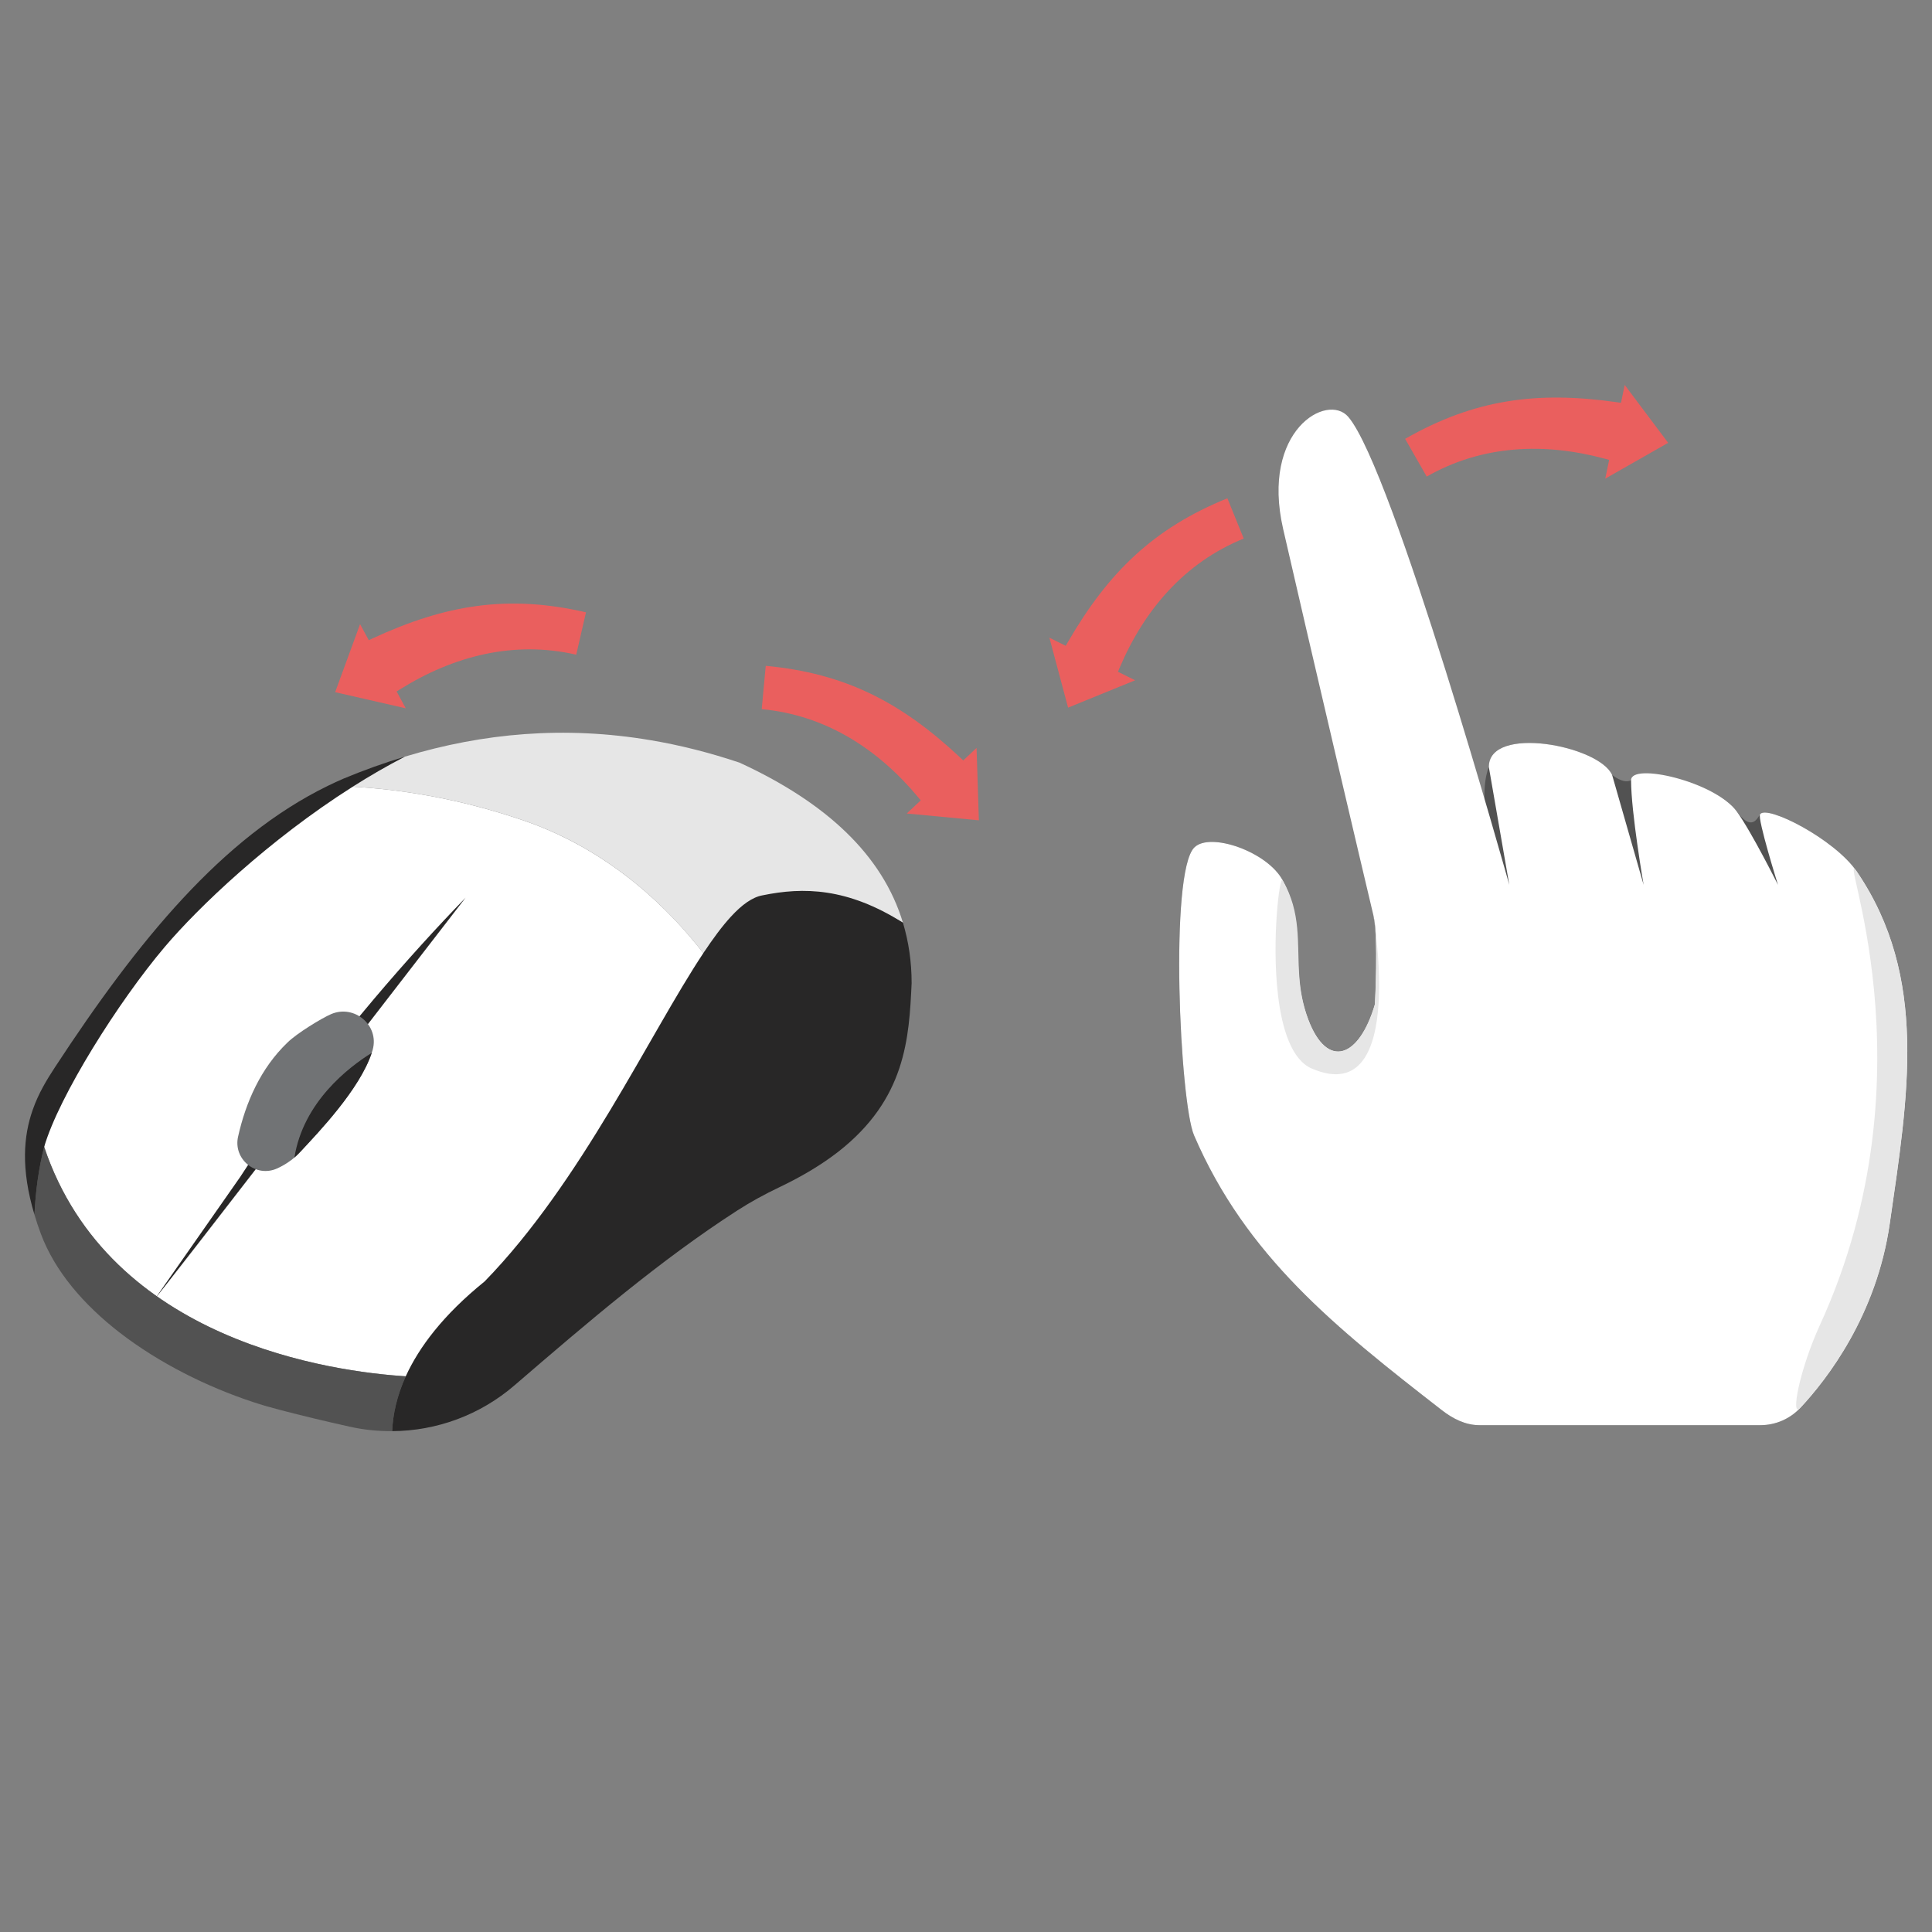 <?xml version="1.0" encoding="UTF-8" standalone="no"?>
<!DOCTYPE svg PUBLIC "-//W3C//DTD SVG 1.1//EN" "http://www.w3.org/Graphics/SVG/1.1/DTD/svg11.dtd">
<svg width="100%" height="100%" viewBox="0 0 1000 1000" version="1.1" xmlns="http://www.w3.org/2000/svg" xmlns:xlink="http://www.w3.org/1999/xlink" xml:space="preserve" xmlns:serif="http://www.serif.com/" style="fill-rule:evenodd;clip-rule:evenodd;stroke-linejoin:round;stroke-miterlimit:2;">
    <rect x="0" y="0" width="1000" height="1000" fill="#808080" stroke="none"/>
    <g transform="matrix(8.9,0,0,8.9,-1513.45,-52.244)">
        <g transform="matrix(1,0,0,1,214.451,0)">
            <path d="M25.043,71.902C24.214,69.977 23.6,56.613 25.056,55.158C25.976,54.237 29.304,55.408 30.189,57.054C31.684,59.837 30.544,62.157 31.689,65.174C32.788,68.07 34.645,67.414 35.563,64.267C35.563,64.267 42.441,55.027 42.143,53.782C41.643,51.692 42.185,50.473 42.185,50.473C42.185,48.01 48.581,49.224 49.354,50.934C49.354,50.934 50.01,51.49 50.458,51.245C51.377,50.743 55.344,51.33 56.601,53.057C57.461,54.238 57.797,53.479 57.96,53.227C58.334,52.649 62.305,54.67 63.593,56.567C67.766,62.712 66.571,69.606 65.502,77.036C64.735,82.362 61.868,86.07 60.302,87.746C59.701,88.389 58.86,88.754 57.979,88.754L41.639,88.754C40.823,88.754 40.092,88.379 39.448,87.878C33.23,83.05 28.066,78.918 25.043,71.902Z" style="fill:rgb(82,82,82);fill-rule:nonzero;"/>
            <path d="M25.043,71.902C24.214,69.977 23.6,56.613 25.056,55.158C25.976,54.237 29.304,55.408 30.189,57.054C31.684,59.837 30.544,62.157 31.689,65.174C32.788,68.07 34.645,67.414 35.563,64.267C35.563,64.267 35.784,60.401 35.486,59.156C34.986,57.066 31.706,43.118 30.223,36.63C28.913,30.903 32.789,28.689 34.01,30.113C36.618,33.153 43.376,57.332 43.376,57.332L42.185,50.473C42.185,48.01 48.581,49.224 49.354,50.934L51.189,57.332C51.189,57.332 50.458,53.121 50.458,51.245C50.458,50.198 55.344,51.33 56.601,53.057C57.461,54.238 59.002,57.332 59.002,57.332C59.002,57.332 57.797,53.479 57.96,53.227C58.334,52.649 62.305,54.67 63.593,56.567C67.766,62.712 66.571,69.606 65.502,77.036C64.735,82.362 61.868,86.07 60.302,87.746C59.701,88.389 58.86,88.754 57.979,88.754L41.639,88.754C40.823,88.754 40.092,88.379 39.448,87.878C33.23,83.05 28.066,78.918 25.043,71.902Z" style="fill:white;fill-rule:nonzero;"/>
            <path d="M31.891,68.015C30.723,67.513 30.159,65.729 29.924,63.741C29.544,60.521 30.024,56.767 30.189,57.054C31.298,58.977 31.024,60.717 31.16,62.628C31.217,63.437 31.349,64.277 31.689,65.174C32.788,68.07 34.645,67.414 35.563,64.267C35.563,64.267 35.753,60.408 35.486,59.156C35.325,58.399 37.613,70.472 31.891,68.015Z" style="fill:rgb(230,230,230);fill-rule:nonzero;"/>
            <path d="M60.302,87.746C59.701,88.389 60.26,85.508 61.44,82.932C68.253,68.064 62.305,54.67 63.593,56.567C67.766,62.712 66.571,69.606 65.502,77.036C64.735,82.362 61.868,86.07 60.302,87.746Z" style="fill:rgb(230,230,230);fill-rule:nonzero;"/>
        </g>
        <g transform="matrix(0.71,0,0,0.71,-71.904,-124.309)">
            <g>
                <g>
                    <g transform="matrix(1,0,0,1,203.679,102.578)">
                        <path d="M165.086,177.186L164.099,176.612L189.765,161.794L190.75,162.368L165.086,177.186Z" style="fill:url(#_Radial1);"/>
                    </g>
                    <g transform="matrix(1,0,0,1,203.679,102.578)">
                        <path d="M194.71,158.846C197.696,160.961 197.753,161.132 197.753,161.132L174.634,194.046C174.634,194.046 174.093,193.989 170.34,193.509C164.456,193.138 146.065,190.701 140.721,174.711C140.94,170.546 140.637,170.361 141.037,170.357C147.458,158.967 155.428,150.808 164.688,145.34C164.688,145.34 164.884,145.329 165.991,145.214C169.605,145.413 174.528,146.099 180.047,148.002C187.317,150.509 192.155,155.526 194.71,158.846Z" style="fill:white;fill-rule:nonzero;"/>
                    </g>
                    <g transform="matrix(1,0,0,1,203.679,102.578)">
                        <path d="M170.338,193.508C169.6,195.139 169.281,196.651 169.227,198C168.061,198.009 166.876,197.891 165.709,197.626C163.787,197.198 161.865,196.743 159.997,196.25C159.287,196.068 158.558,195.859 157.819,195.613C154.093,194.383 150.157,192.442 146.904,189.928C143.962,187.65 141.583,184.898 140.436,181.801C140.235,181.263 140.071,180.762 139.925,180.27C140.007,178.438 140.263,176.489 140.718,174.712C146.066,190.702 164.452,193.135 170.338,193.508Z" style="fill:rgb(82,82,82);fill-rule:nonzero;"/>
                    </g>
                    <g transform="matrix(1,0,0,1,203.679,102.578)">
                        <path d="M211.064,156.354C206.518,153.483 195.503,157.656 194.71,158.85C192.159,155.524 187.321,150.504 180.05,147.999C174.529,146.095 169.609,145.411 165.992,145.211C165.891,144.921 165.816,144.889 165.816,144.889C165.816,144.889 168.205,143.637 169.396,143.11C170.136,142.783 169.921,142.929 170.265,142.751C176.679,140.81 183.358,140.218 190.382,141.402C192.778,141.803 195.211,142.414 197.68,143.243C204.769,146.504 209.388,150.805 211.064,156.354Z" style="fill:rgb(230,230,230);fill-rule:nonzero;"/>
                    </g>
                    <g transform="matrix(1,0,0,1,203.679,102.578)">
                        <path d="M211.775,161.301C211.565,165.802 211.31,170.794 205.744,175.131C204.45,176.133 202.874,177.099 200.942,178.02C199.757,178.584 198.601,179.213 197.498,179.924C191.193,183.987 185.289,189.044 179.258,194.237C176.442,196.67 172.88,197.982 169.227,198C169.281,196.651 169.6,195.139 170.338,193.508C171.431,191.112 173.417,188.47 176.798,185.737C184.724,177.601 190.3,165.483 194.71,158.85C195.503,157.656 196.25,156.645 196.97,155.861C197.872,154.877 198.737,154.258 199.557,154.112C202.91,153.42 206.518,153.483 211.064,156.354C211.529,157.902 211.775,159.551 211.775,161.301Z" style="fill:rgb(40,39,39);fill-rule:nonzero;"/>
                    </g>
                    <g transform="matrix(1,0,0,1,203.679,102.578)">
                        <path d="M170.265,142.751C168.807,143.507 167.375,144.335 165.991,145.214C159.102,149.584 153.329,155.108 150.587,158.348C146.821,162.797 141.94,170.536 140.721,174.711C140.261,176.491 140.009,178.44 139.924,180.267C138.795,176.501 139.034,173.809 139.779,171.69C140.255,170.325 140.943,169.2 141.613,168.179C148.421,157.79 155.305,149.37 163.946,145.147C164.372,144.938 164.801,144.741 165.234,144.554C166.894,143.862 168.57,143.261 170.265,142.751Z" style="fill:rgb(40,39,39);fill-rule:nonzero;"/>
                    </g>
                    <g transform="matrix(1,0,0,1,203.679,102.578)">
                        <path d="M149.943,186.951C152.657,183.07 154.949,179.792 156.772,177.186C160.063,172.118 163.951,167.071 167.722,162.615C170.366,159.491 172.953,156.656 175.236,154.308C175.236,154.308 148.769,188.61 149.943,186.951Z" style="fill:rgb(40,39,39);fill-rule:nonzero;"/>
                    </g>
                    <g transform="matrix(1,0,0,1,203.679,102.578)">
                        <path d="M167.552,167.014C166.553,170.023 163.179,173.531 161.701,175.121C161.548,175.285 161.388,175.442 161.219,175.588C160.985,175.794 160.462,176.188 159.791,176.487C158.063,177.257 156.189,175.725 156.603,173.879C157.236,171.052 158.454,168.279 160.637,166.181C161.396,165.422 163.476,164.159 164.227,163.839C166.135,163.025 168.183,164.761 167.63,166.76L167.552,167.014Z" style="fill:rgb(113,115,117);fill-rule:nonzero;"/>
                    </g>
                    <g transform="matrix(1,0,0,1,203.679,102.578)">
                        <path d="M167.552,167.014C166.553,170.023 163.179,173.531 161.701,175.121C161.548,175.285 161.388,175.442 161.219,175.588C161.94,171.052 165.633,168.208 167.552,167.014Z" style="fill:rgb(40,39,39);fill-rule:nonzero;"/>
                    </g>
                </g>
            </g>
        </g>
    </g>
    <g id="links-rechts" serif:id="links/rechts" transform="matrix(8.9,0,0,8.9,-1539.45,-32.244)">
        <g transform="matrix(1,0,0,1,214.451,-271.834)">
            <g transform="matrix(-1,0,0,1,96.496,-1.142)">
                <path d="M43.964,299.987C43.874,299.999 43.789,300.012 43.704,300.025L43.683,299.928L43.488,298.985L40.96,302.352L44.618,304.436L44.423,303.494L44.392,303.346C44.463,303.326 44.535,303.305 44.61,303.285C48.151,302.322 51.776,302.471 55.002,304.316L56.257,302.122C52.231,299.819 48.595,299.334 43.964,299.987Z" style="fill:rgb(234,95,94);fill-rule:nonzero;"/>
            </g>
            <path d="M20.632,312.788C20.587,312.866 20.544,312.941 20.502,313.016L20.413,312.972L19.551,312.544L20.638,316.611L24.536,315.021L23.674,314.592L23.539,314.525C23.567,314.456 23.595,314.388 23.626,314.316C25.055,310.936 27.41,308.176 30.853,306.778L29.902,304.436C25.605,306.181 22.978,308.742 20.632,312.788Z" style="fill:rgb(234,95,94);fill-rule:nonzero;"/>
        </g>
        <g transform="matrix(0.819,0.575,-0.575,0.819,241.502,-321.682)">
            <g transform="matrix(-1,0,0,1,245.657,9.384)">
                <path d="M43.964,299.987C43.874,299.999 43.789,300.012 43.704,300.025L43.683,299.928L43.488,298.985L40.96,302.352L44.618,304.436L44.423,303.494L44.392,303.346C44.463,303.326 44.535,303.305 44.61,303.285C48.151,302.322 51.776,302.471 55.002,304.316L56.257,302.122C52.231,299.819 48.595,299.334 43.964,299.987Z" style="fill:rgb(234,95,94);fill-rule:nonzero;"/>
            </g>
            <g transform="matrix(1,0,0,1,149.161,10.526)">
                <path d="M20.632,312.788C20.587,312.866 20.544,312.941 20.502,313.016L20.413,312.972L19.551,312.544L20.638,316.611L24.536,315.021L23.674,314.592L23.539,314.525C23.567,314.456 23.595,314.388 23.626,314.316C25.055,310.936 27.41,308.176 30.853,306.778L29.902,304.436C25.605,306.181 22.978,308.742 20.632,312.788Z" style="fill:rgb(234,95,94);fill-rule:nonzero;"/>
            </g>
        </g>
    </g>
    <defs>
        <radialGradient id="_Radial1" cx="0" cy="0" r="1" gradientUnits="userSpaceOnUse" gradientTransform="matrix(-262.605,0,0,262.605,230.893,246.061)"><stop offset="0" style="stop-color:rgb(169,210,238);stop-opacity:1"/><stop offset="1" style="stop-color:rgb(189,224,246);stop-opacity:1"/></radialGradient>
    </defs>
</svg>
